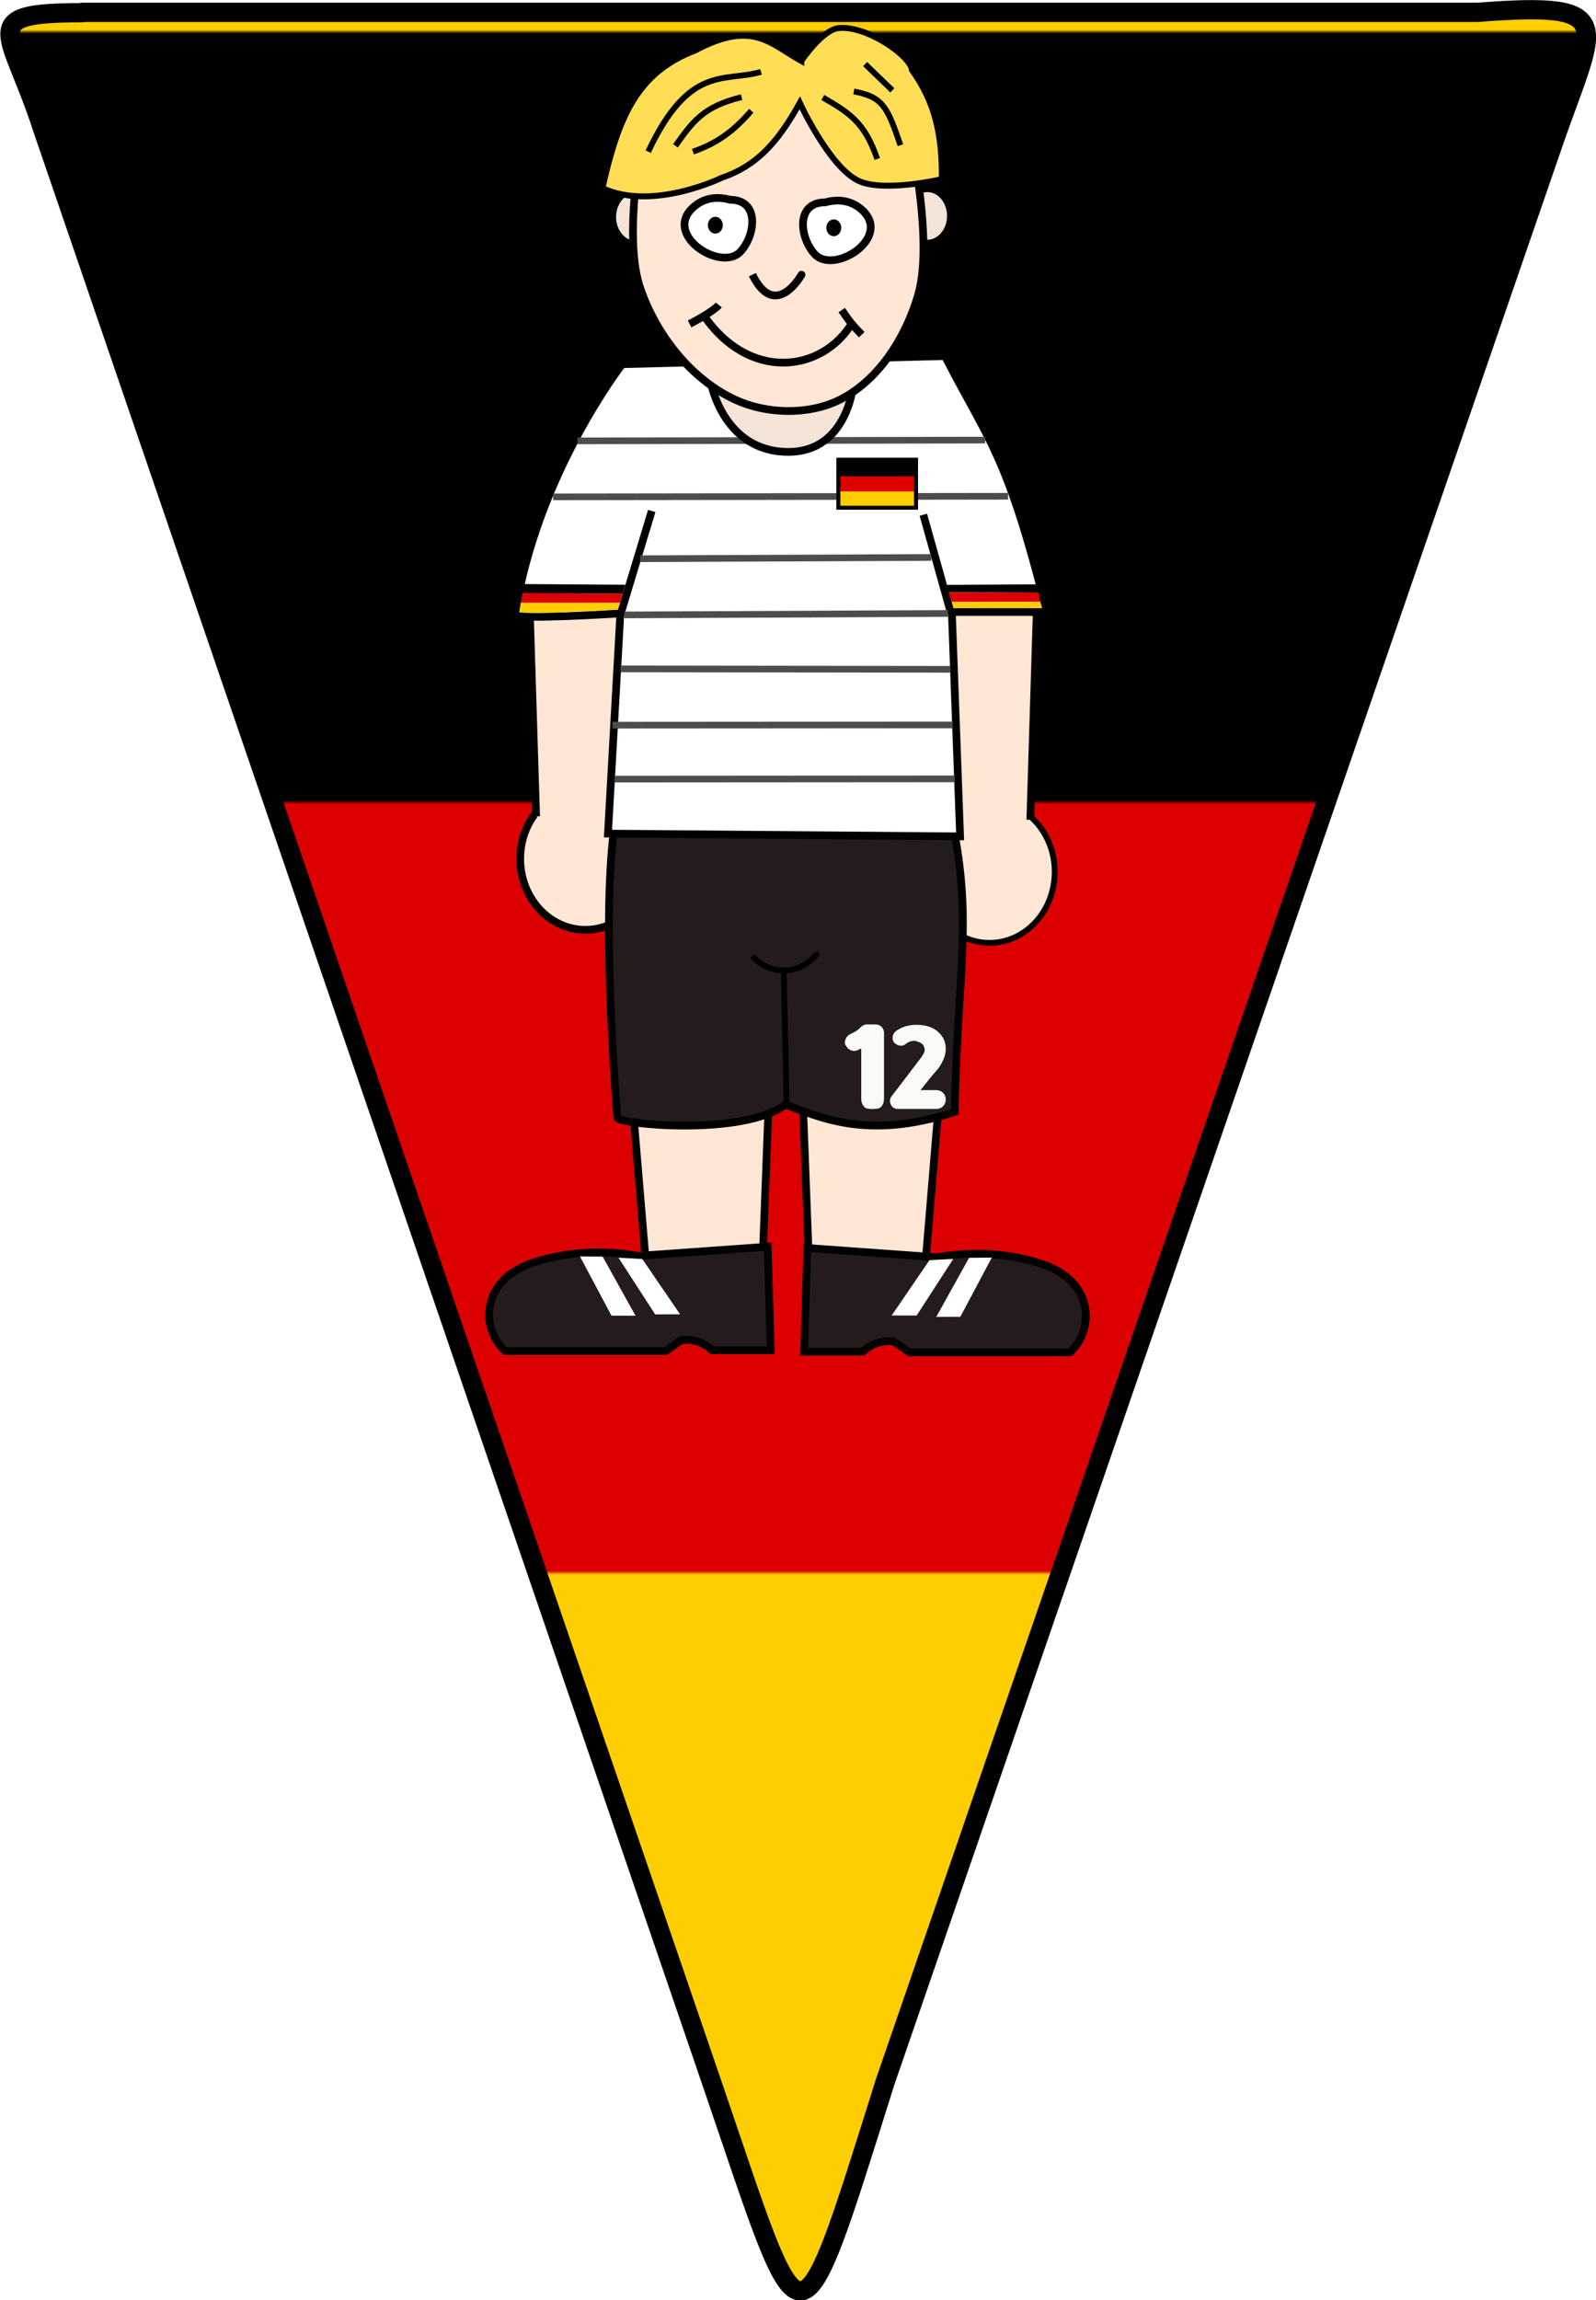 <?xml version="1.0" encoding="UTF-8"?>
<svg width="828.83" height="1194" version="1.1" viewBox="0 0 4.144 5.97" xmlns="http://www.w3.org/2000/svg" xmlns:xlink="http://www.w3.org/1999/xlink">
<defs>
<pattern id="a" xlink:href="#b" patternTransform="matrix(.008 -0 0 .01 -7.551 6.082)"/>
<pattern id="b" width="1000" height="600" patternTransform="scale(.005)" patternUnits="userSpaceOnUse">
<g transform="scale(200)">
<rect width="5" height="3"/>
<rect y="1" width="5" height="2" fill="#d00"/>
<rect y="2" width="5" height="1" fill="#ffce00"/>
</g>
</pattern>
</defs>
<path d="m0.213 0.032h3.624c0.376-0.029 0.304 0.026 0.194 0.346l-1.733 5.026c-0.233 0.741-0.209 0.704-0.451-0.002l-1.739-5.075c-0.081-0.25-0.173-0.294 0.105-0.294z" fill="url(#a)" fill-rule="evenodd" stroke="#000" stroke-linejoin="round" stroke-width=".05"/>
<g transform="matrix(.005 0 0 .005 .415 -2.71)">
<g transform="translate(285.78 224.41)">
<rect x="77.09" y="554.06" width="39.345" height="23.607"/>
<rect x="77.09" y="561.93" width="39.345" height="15.738" fill="#d00"/>
<rect x="77.09" y="569.8" width="39.345" height="7.869" fill="#ffce00"/>
</g>
<ellipse cx="398.57" cy="654.08" rx="12.334" ry="14.479" fill="#f4e3d7" stroke="#000" stroke-width="4.223"/>
<ellipse cx="247.14" cy="654.65" rx="12.334" ry="14.479" fill="#f4e3d7" stroke="#000" stroke-width="4.223"/>
<ellipse cx="220.98" cy="987.78" rx="33.851" ry="36.86" fill="#ffe6d5" stroke="#000" stroke-width="4"/>
<ellipse cx="430.86" cy="994.55" rx="33.851" ry="36.86" fill="#ffe6d5" stroke="#000" stroke-width="3"/>
<path d="m245.03 978.81 1.01-126.77-54.043 4.041 3.398 109.67" fill="#ffe6d5" fill-rule="evenodd" stroke="#000" stroke-width="4"/>
<path d="m402.41 980.58-1.01-126.77 54.043 4.041-3.398 109.67" fill="#ffe6d5" fill-rule="evenodd" stroke="#000" stroke-width="4"/>
<path d="m312.33 1214.9 4.582-120.35-73.329-2.388 9.112 108.95" fill="#ffe6d5" fill-rule="evenodd" stroke="#000" stroke-width="4"/>
<path d="m337.73 1214.2-4.582-120.35 73.329-2.388-9.112 108.95" fill="#ffe6d5" fill-rule="evenodd" stroke="#000" stroke-width="4"/>
<path d="m240.54 949.99c61.163 0.772 109.83-5.116 166.25-1.504 17.425 67.211 7.739 86.487 6.018 170.65-46.666 15.5-72.162 1.633-88.012-3.761-22.053 16.582-86.913 10.206-87.26 6.77-11.127-148.26 2.641-165.75 3.009-172.15z" fill="#241c1c" fill-rule="evenodd" stroke="#000" stroke-width="4"/>
<path d="m240.16 731.04s-44.393 56.937-55.714 130c-0.451 2.91 54.704-0.635 54.704-0.635l-6.429 114.29 182.86 1.429-4.286-116.43h49.286c-20.65-82.672-30.187-88.571-52.857-132.86z" fill="#fff" fill-rule="evenodd" stroke="#000" stroke-width="4"/>
<path d="m216.9 770.84 211.68-0.399" fill="#4d4d4d" stroke="#4d4d4d" stroke-width="3.469"/>
<path d="m286.2 740.77 74.286-1.429s-2.257 37.337-34.286 37.22c-33.563-0.123-40-35.792-40-35.792z" fill="#f4e3d7" fill-rule="evenodd" stroke="#000" stroke-width="4"/>
<path d="m254.96 590.43s-16.309 68.791-5.64 100.66c8.085 24.147 26.238 47.609 49.339 58.325 16.516 7.662 38.349 8.169 54.621 0 20.212-10.148 34.266-32.682 40.53-54.413 9.286-32.216-7.932-100.27-7.932-100.27" fill="#ffe6d5" fill-rule="evenodd" stroke="#000" stroke-width="4"/>
<path d="m296.09 645.68c-6.312-1.749-12.822-1.162-18.199 3.17-17.894 14.414 13.403 34.735 23.61 23.773 7.918-8.504 10.125-26.943-5.41-26.943z" fill="#fff" fill-rule="evenodd" stroke="#000" stroke-width="4"/>
<ellipse cx="288.47" cy="658.89" rx="3.197" ry="3.698" stroke="#000" stroke-width="1.346"/>
<path d="m345.54 647.03c6.312-1.749 12.822-1.162 18.199 3.17 17.894 14.414-13.403 34.735-23.61 23.773-7.918-8.504-10.125-26.943 5.41-26.943z" fill="#fff" fill-rule="evenodd" stroke="#000" stroke-width="4"/>
<ellipse cx="349.99" cy="660.24" rx="3.197" ry="3.698" stroke="#000" stroke-width="1.346"/>
<path d="m307.7 684.58c12.15 24.61 25.892-0.614 25.532 0" fill="none" stroke="#000" stroke-width="4"/>
<g transform="translate(163.95 174)" fill="none" stroke="#000" stroke-width="4">
<path d="m111.17 536.14c11.862-6.173 14.727-9.3 15.16-9.84"/>
<path d="m118.09 531.09c23.471 35.017 61.832 30.635 77.66 4.255"/>
<path d="m190.16 528.96c4.812 7.047 5.93 8.057 10.372 12.766"/>
</g>
<path d="m325.5 1116.7-1.504-71.076" fill="none" stroke="#000" stroke-width="3"/>
<path d="m307.71 1038.2c4.202 4.98 10.794 7.846 17.302 7.522 6.127-0.304 12.058-3.412 15.797-8.275l-0.752-0.752" fill="none" stroke="#000" stroke-width="3"/>
<path d="m315.65 1189.1 1.605 53.79h-30.488c-1.62-1.562-3.514-2.838-5.57-3.754-3.264-1.454-6.936-1.98-10.477-1.502l-8.023 5.651h-83.418c-4.619-4.222-7.595-10.197-8.181-16.427-0.586-6.23 1.222-12.656 4.972-17.666 2.82-3.768 6.654-6.7 10.825-8.879 4.171-2.179 8.684-3.636 13.245-4.795 15.674-3.985 32.211-4.536 48.116-1.605z" fill="#241c1c" fill-rule="evenodd" stroke="#000" stroke-width="4"/>
<path d="m336.23 1189.8-1.605 53.79h30.488c1.62-1.562 3.514-2.838 5.57-3.754 3.264-1.454 6.936-1.98 10.477-1.502l8.023 5.651h83.418c4.619-4.222 7.595-10.197 8.181-16.427 0.586-6.23-1.222-12.656-4.972-17.666-2.82-3.768-6.654-6.7-10.825-8.879s-8.684-3.636-13.245-4.795c-15.674-3.985-32.211-4.536-48.116-1.605z" fill="#241c1c" fill-rule="evenodd" stroke="#000" stroke-width="4"/>
<path d="m239.15 861.12 16.296-53.897" fill="none" stroke="#000" stroke-width="4"/>
<path d="m410.76 860.05-14.275-50.867" fill="none" stroke="#000" stroke-width="4"/>
<path d="m333.11 573.66c-16.045-8.799-25.103-21.48-55.124-5.435-30.02 11.387-39.855 34.42-48.136 71.428 26.139 12.163 62.111-5.435 62.111-5.435 17.339-5.952 28.468-17.339 40.372-38.82 0 0 15.167 32.984 30.279 40.372 13.022 6.366 43.478-0.776 43.478-0.776 0.212-22.192-3.166-39.458-15.528-56.677-0.662-7.246-23.513-23.215-38.043-21.739-8.574 0.871-19.41 17.081-19.41 17.081z" fill="#fd5" fill-rule="evenodd" stroke="#000" stroke-width="3.074"/>
<path d="m312.2 579.3c-19.014 5.557-37.07-4.222-58.589 41.416" fill="none" stroke="#000" stroke-width="3"/>
<path d="m302.1 592.43c-20.035 4.882-25.422 12.795-34.345 25.254" fill="none" stroke="#000" stroke-width="3"/>
<path d="m276.85 620.72c14.647-5.051 22.728-12.627 30.305-21.213" fill="none" stroke="#000" stroke-width="3"/>
<path d="m372.55 624.51c-6.672-19.512-15.039-24.162-28.253-31.923" fill="none" stroke="#000" stroke-width="3"/>
<path d="m384.59 617.38c-6.672-19.512-8.979-25.173-24.213-27.883" fill="none" stroke="#000" stroke-width="3"/>
<path d="m366.25 575.26 14.142 13.637" fill="none" stroke="#000" stroke-width="3"/>
<path d="m399.69 1196.1-19.628 28.704 12.941 0.043 19.033-29.4z" fill="#fff" fill-rule="evenodd"/>
<path d="m420.25 1194.9-17.048 30.647 12.494-0.046 16.349-30.736z" fill="#fff" fill-rule="evenodd"/>
<path d="m250.53 1195.5 19.628 28.704-12.941 0.043-19.033-29.4z" fill="#fff" fill-rule="evenodd"/>
<path d="m229.97 1194.3 17.048 30.647-12.494-0.046-16.349-30.736z" fill="#fff" fill-rule="evenodd"/>
<path d="m204.24 799.9 236.24-0.304" fill="#4d4d4d" stroke="#4d4d4d" stroke-width="3.469"/>
<g transform="translate(275.77 227.28)">
<rect x="77.09" y="554.06" width="39.345" height="23.607"/>
<rect x="77.09" y="561.93" width="39.345" height="15.738" fill="#d00"/>
<rect x="77.09" y="569.8" width="39.345" height="7.869" fill="#ffce00"/>
</g>
<rect x="352.37" y="780.62" width="40.32" height="24.915" fill="none" stroke="#000" stroke-width="2.086"/>
<g transform="matrix(1.058 0 0 .626 105.16 498.31)">
<path d="m79.49 554.08 49.565 0.579-1.315 7.498-50.65-0.227z"/>
<path d="m78.654 561.43 49.086 0.732-1.312 7.481-48.633-0.01z" fill="#d00"/>
<path d="m77.795 569.63 48.633 0.01-1.123 5.569-29.901 2.534-18.313-0.073z" fill="#ffce00"/>
</g>
<g transform="matrix(1.058 0 0 .626 329.73 497.88)">
<path d="m74.697 555.44 43.713-0.415 1.09 6.867-44.072-0.31z"/>
<path d="m75.429 561.58 44.072 0.31 0.989 7.601-43.361 0.136z" fill="#d00"/>
<path d="m77.13 569.63 43.361-0.136 0.956 5.1-26.045 0.06-17.511-0.101z" fill="#ffce00"/>
</g>
<path d="m236.08 946.4 176.73-0.12" fill="#4d4d4d" stroke="#4d4d4d" stroke-width="3.469"/>
<path d="m235.01 918.41 176.73-0.12" fill="#4d4d4d" stroke="#4d4d4d" stroke-width="3.469"/>
<path d="m239.26 889.2 171.23 0.215" fill="#4d4d4d" stroke="#4d4d4d" stroke-width="3.469"/>
<path d="m241.17 861.18 168.09-0.751" fill="#4d4d4d" stroke="#4d4d4d" stroke-width="3.469"/>
<path d="m249.43 832.02 151.15-0.664" fill="#4d4d4d" stroke="#4d4d4d" stroke-width="3.469"/>
<g fill="#f9f9f6" stroke="#f9f9f6" stroke-width="1.717" aria-label="12">
<path d="m367.2 1074.6t4.46 0q1.509 0 2.549 1.006 1.006 1.04 1.006 2.515v34.106q0 2.448-1.476 3.89-0.637 0.637-3.488 0.671h-0.134q-2.884 0-3.555-0.671-1.476-1.509-1.476-3.89v-27.432q-1.61 0.872-3.253 1.576-1.308 0.604-2.783-0.067-1.341-0.604-1.911-1.878l-0.067-0.067q-0.939-0.905-0.067-2.884 0.604-1.375 2.146-2.046 3.219-1.308 5.231-3.454 1.308-1.375 2.817-1.375z"/>
<path d="m406.17 1091.5q-1.476 3.421-3.488 5.634-2.951 3.253-9.423 11.57h10.094q1.576 0 2.783 1.174 1.14 1.207 1.14 2.75v0.101q0 1.643-1.14 2.85-1.107 1.174-2.783 1.174h-20.121q-2.113 0-2.884-1.845-0.805-1.978 0.436-3.521 2.113-2.616 15.426-20.188 0.436-0.637 0.469-0.738 1.543-2.213 1.375-3.89-0.101-0.704-0.503-1.71-0.436-1.14-1.107-1.677-0.335-0.268-0.838-0.537-2.616-1.442-4.527-1.241-2.348 0.268-4.125 1.71-0.905 0.838-2.146 0.805-1.274-0.067-2.18-0.805h-0.067q-1.308-0.939-1.174-2.683 0.134-1.576 1.476-2.582 4.226-3.052 9.927-3.052 6.707 0 10.564 3.253 3.924 3.32 3.924 8.216 0 2.716-1.107 5.231z"/>
</g>
</g>
</svg>
